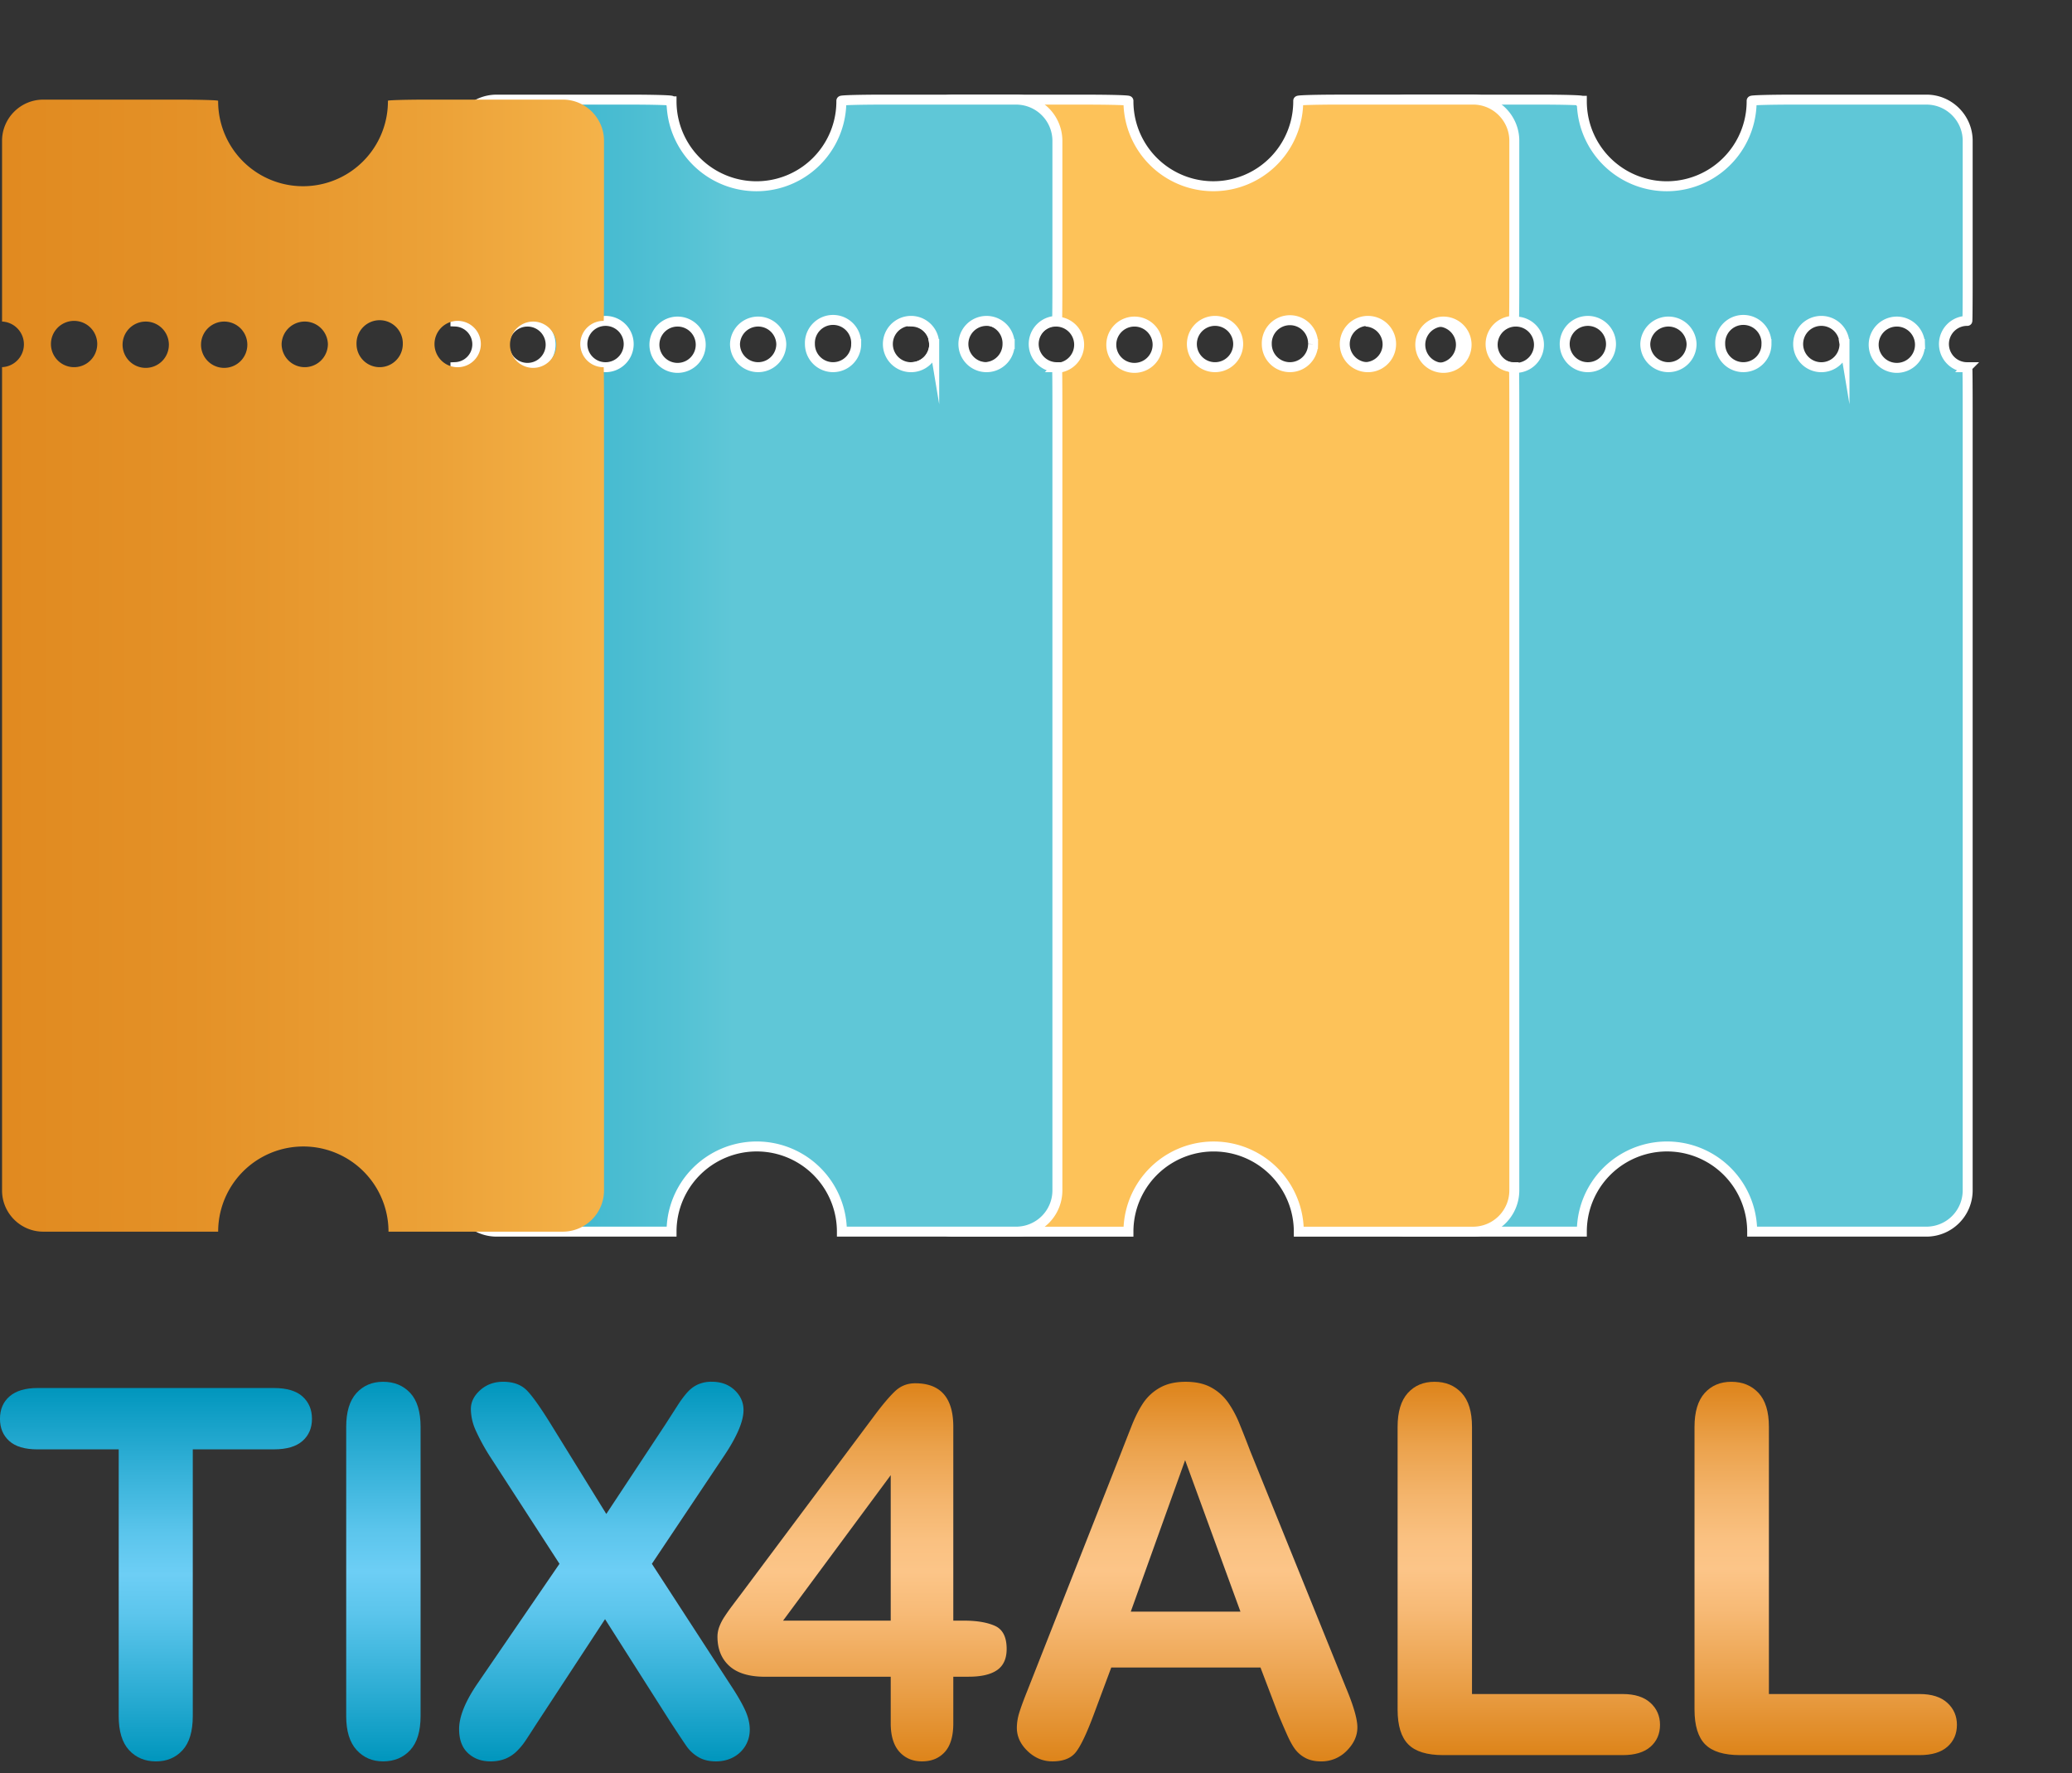 <svg xmlns="http://www.w3.org/2000/svg" width="104" height="89" viewBox="0 0 104 89"><rect x="0" y="0" width="104" height="89" fill="#333333" stroke="none"/><defs><linearGradient id="ubfxa" x1="-20.01" x2="36.8" y1="48.52" y2="48.52" gradientUnits="userSpaceOnUse"><stop offset="0" stop-color="#0096bd"/><stop offset=".25" stop-color="#0398be"/><stop offset=".44" stop-color="#0d9dc1"/><stop offset=".62" stop-color="#1ea5c5"/><stop offset=".79" stop-color="#35b2cc"/><stop offset=".95" stop-color="#53c1d4"/><stop offset="1" stop-color="#5fc7d7"/></linearGradient><linearGradient id="ubfxb" x1="-20.04" x2="36.79" y1="25.77" y2="25.77" gradientUnits="userSpaceOnUse"><stop offset="0" stop-color="#dd841a"/><stop offset=".29" stop-color="#df871d"/><stop offset=".52" stop-color="#e49127"/><stop offset=".74" stop-color="#eca238"/><stop offset=".94" stop-color="#f8b950"/><stop offset="1" stop-color="#fdc259"/></linearGradient><linearGradient id="ubfxc" x1="7.83" x2="7.83" y1="88.4" y2="69.66" gradientUnits="userSpaceOnUse"><stop offset="0" stop-color="#0096bd"/><stop offset=".18" stop-color="#2bacd3"/><stop offset=".39" stop-color="#5bc5ec"/><stop offset=".5" stop-color="#6dcef5"/><stop offset=".61" stop-color="#5bc5ec"/><stop offset=".82" stop-color="#2bacd3"/><stop offset="1" stop-color="#0096bd"/></linearGradient><linearGradient id="ubfxd" x1="19.24" x2="19.24" y1="88.4" y2="69.35" gradientUnits="userSpaceOnUse"><stop offset="0" stop-color="#0096bd"/><stop offset=".18" stop-color="#2bacd3"/><stop offset=".39" stop-color="#5bc5ec"/><stop offset=".5" stop-color="#6dcef5"/><stop offset=".61" stop-color="#5bc5ec"/><stop offset=".82" stop-color="#2bacd3"/><stop offset="1" stop-color="#0096bd"/></linearGradient><linearGradient id="ubfxe" x1="30.33" x2="30.33" y1="88.4" y2="69.35" gradientUnits="userSpaceOnUse"><stop offset="0" stop-color="#0096bd"/><stop offset=".18" stop-color="#2bacd3"/><stop offset=".39" stop-color="#5bc5ec"/><stop offset=".5" stop-color="#6dcef5"/><stop offset=".61" stop-color="#5bc5ec"/><stop offset=".82" stop-color="#2bacd3"/><stop offset="1" stop-color="#0096bd"/></linearGradient><linearGradient id="ubfxf" x1="43.27" x2="43.27" y1="88.4" y2="69.42" gradientUnits="userSpaceOnUse"><stop offset="0" stop-color="#dd841a"/><stop offset=".18" stop-color="#e99e46"/><stop offset=".39" stop-color="#f7ba76"/><stop offset=".5" stop-color="#fcc588"/><stop offset=".58" stop-color="#fac181"/><stop offset=".69" stop-color="#f4b56d"/><stop offset=".83" stop-color="#eba24c"/><stop offset=".98" stop-color="#df8720"/><stop offset="1" stop-color="#dd841a"/></linearGradient><linearGradient id="ubfxg" x1="59.58" x2="59.58" y1="88.4" y2="69.35" gradientUnits="userSpaceOnUse"><stop offset="0" stop-color="#dd841a"/><stop offset=".18" stop-color="#e99e46"/><stop offset=".39" stop-color="#f7ba76"/><stop offset=".5" stop-color="#fcc588"/><stop offset=".58" stop-color="#fac181"/><stop offset=".69" stop-color="#f4b56d"/><stop offset=".83" stop-color="#eba24c"/><stop offset=".98" stop-color="#df8720"/><stop offset="1" stop-color="#dd841a"/></linearGradient><linearGradient id="ubfxh" x1="76.74" x2="76.74" y1="88.08" y2="69.35" gradientUnits="userSpaceOnUse"><stop offset="0" stop-color="#dd841a"/><stop offset=".18" stop-color="#e99e46"/><stop offset=".39" stop-color="#f7ba76"/><stop offset=".5" stop-color="#fcc588"/><stop offset=".58" stop-color="#fac181"/><stop offset=".69" stop-color="#f4b56d"/><stop offset=".83" stop-color="#eba24c"/><stop offset=".98" stop-color="#df8720"/><stop offset="1" stop-color="#dd841a"/></linearGradient><linearGradient id="ubfxi" x1="91.64" x2="91.64" y1="88.08" y2="69.35" gradientUnits="userSpaceOnUse"><stop offset="0" stop-color="#dd841a"/><stop offset=".18" stop-color="#e99e46"/><stop offset=".39" stop-color="#f7ba76"/><stop offset=".5" stop-color="#fcc588"/><stop offset=".58" stop-color="#fac181"/><stop offset=".69" stop-color="#f4b56d"/><stop offset=".83" stop-color="#eba24c"/><stop offset=".98" stop-color="#df8720"/><stop offset="1" stop-color="#dd841a"/></linearGradient><linearGradient id="ubfxj" x1="-20.02" x2="36.79" y1="2.84" y2="2.84" gradientUnits="userSpaceOnUse"><stop offset="0" stop-color="#0096bd"/><stop offset=".25" stop-color="#0398be"/><stop offset=".44" stop-color="#0d9dc1"/><stop offset=".62" stop-color="#1ea5c5"/><stop offset=".79" stop-color="#35b2cc"/><stop offset=".95" stop-color="#53c1d4"/><stop offset="1" stop-color="#5fc7d7"/></linearGradient><linearGradient id="ubfxk" x1="-20.03" x2="36.79" y1="-19.92" y2="-19.92" gradientUnits="userSpaceOnUse"><stop offset="0" stop-color="#dd841a"/><stop offset=".29" stop-color="#df871d"/><stop offset=".52" stop-color="#e49127"/><stop offset=".74" stop-color="#eca238"/><stop offset=".94" stop-color="#f8b950"/><stop offset="1" stop-color="#fdc259"/></linearGradient></defs><g><g><g><path fill="url(#ubfxa)" d="M73.328 17.266a1.162 1.162 0 1 1-2.323.002 1.162 1.162 0 0 1 2.323-.002zm3.917 0a1.162 1.162 0 1 1-2.323.002 1.162 1.162 0 0 1 2.323-.002zm3.616 0a1.162 1.162 0 1 1-2.324.002 1.162 1.162 0 0 1 2.324-.002zm4.044 0a1.16 1.16 0 1 1-2.323 0 1.162 1.162 0 0 1 2.323 0zm3.76 0a1.161 1.161 0 1 1-2.323 0 1.162 1.162 0 1 1 2.322 0zm3.916 0a1.162 1.162 0 1 1-2.326.001 1.162 1.162 0 0 1 2.326 0zm3.788 0a1.162 1.162 0 1 1-2.323.002 1.162 1.162 0 0 1 2.323-.002zM79.396 5.06C79.399 5.026 78.47 5 77.334 5h-6.717c-1.137 0-2.067.93-2.067 2.065v9.072a1.145 1.145 0 0 1 0 2.288v41.323c0 1.136.93 2.065 2.067 2.065h8.78a4.275 4.275 0 0 1 8.55 0h8.752a2.071 2.071 0 0 0 2.065-2.065V20.492c0-1.137-.008-2.065-.017-2.063h-.012a1.162 1.162 0 1 1 0-2.325h.012c.01.004.017-.925.017-2.06V7.064C98.764 5.931 97.834 5 96.7 5h-6.72c-1.136 0-2.064.026-2.06.058v.028a4.261 4.261 0 0 1-8.523 0V5.06z"/><path fill="none" stroke="#fff" stroke-miterlimit="20" stroke-width=".5" d="M73.328 17.266a1.162 1.162 0 1 1-2.323.002 1.162 1.162 0 0 1 2.323-.002zm3.917 0a1.162 1.162 0 1 1-2.323.002 1.162 1.162 0 0 1 2.323-.002zm3.616 0a1.162 1.162 0 1 1-2.324.002 1.162 1.162 0 0 1 2.324-.002zm4.044 0a1.16 1.16 0 1 1-2.323 0 1.162 1.162 0 0 1 2.323 0zm3.76 0a1.161 1.161 0 1 1-2.323 0 1.162 1.162 0 1 1 2.322 0zm3.916 0a1.162 1.162 0 1 1-2.326.001 1.162 1.162 0 0 1 2.326 0zm3.788 0a1.162 1.162 0 1 1-2.323.002 1.162 1.162 0 0 1 2.323-.002zM79.396 5.06C79.399 5.026 78.47 5 77.334 5h-6.717c-1.137 0-2.067.93-2.067 2.065v9.072a1.145 1.145 0 0 1 0 2.288v41.323c0 1.136.93 2.065 2.067 2.065h8.78a4.275 4.275 0 0 1 8.55 0h8.752a2.071 2.071 0 0 0 2.065-2.065V20.492c0-1.137-.008-2.065-.017-2.063h-.012a1.162 1.162 0 1 1 0-2.325h.012c.01.004.017-.925.017-2.06V7.064C98.764 5.931 97.834 5 96.7 5h-6.72c-1.136 0-2.064.026-2.06.058v.028a4.261 4.261 0 0 1-8.523 0V5.06z"/></g><g><path fill="url(#ubfxb)" d="M50.57 17.266a1.161 1.161 0 1 1-2.323 0 1.162 1.162 0 1 1 2.323 0zm3.595 0a1.162 1.162 0 1 1-2.323.002 1.162 1.162 0 0 1 2.323-.002zm3.938 0a1.162 1.162 0 1 1-2.323.002 1.162 1.162 0 0 1 2.323-.002zm4.045 0a1.16 1.16 0 1 1-2.324 0 1.162 1.162 0 0 1 2.324 0zm3.759 0a1.161 1.161 0 1 1-2.323 0 1.162 1.162 0 1 1 2.323 0zm3.917 0a1.162 1.162 0 1 1-2.326.001 1.162 1.162 0 0 1 2.326 0zm3.788 0a1.162 1.162 0 1 1-2.323.002 1.162 1.162 0 0 1 2.323-.002zM56.64 5.086V5.06c.003-.033-.925-.059-2.061-.059h-6.72c-1.135 0-2.065.93-2.065 2.065v9.072a1.145 1.145 0 0 1 0 2.288v41.323c0 1.136.929 2.066 2.066 2.066h8.78a4.275 4.275 0 0 1 8.551 0h8.752a2.072 2.072 0 0 0 2.065-2.066V20.492c0-1.137-.008-2.065-.017-2.063h-.011a1.162 1.162 0 1 1 0-2.325h.01c.01.004.018-.925.018-2.06V7.064c0-1.134-.929-2.065-2.065-2.065h-6.719c-1.137 0-2.065.026-2.062.058v.028a4.261 4.261 0 0 1-8.522 0z"/><path fill="none" stroke="#fff" stroke-miterlimit="20" stroke-width=".5" d="M50.57 17.266a1.161 1.161 0 1 1-2.323 0 1.162 1.162 0 1 1 2.323 0zm3.595 0a1.162 1.162 0 1 1-2.323.002 1.162 1.162 0 0 1 2.323-.002zm3.938 0a1.162 1.162 0 1 1-2.323.002 1.162 1.162 0 0 1 2.323-.002zm4.045 0a1.16 1.16 0 1 1-2.324 0 1.162 1.162 0 0 1 2.324 0zm3.759 0a1.161 1.161 0 1 1-2.323 0 1.162 1.162 0 1 1 2.323 0zm3.917 0a1.162 1.162 0 1 1-2.326.001 1.162 1.162 0 0 1 2.326 0zm3.788 0a1.162 1.162 0 1 1-2.323.002 1.162 1.162 0 0 1 2.323-.002zM56.64 5.086V5.06c.003-.033-.925-.059-2.061-.059h-6.72c-1.135 0-2.065.93-2.065 2.065v9.072a1.145 1.145 0 0 1 0 2.288v41.323c0 1.136.929 2.066 2.066 2.066h8.78a4.275 4.275 0 0 1 8.551 0h8.752a2.072 2.072 0 0 0 2.065-2.066V20.492c0-1.137-.008-2.065-.017-2.063h-.011a1.162 1.162 0 1 1 0-2.325h.01c.01.004.018-.925.018-2.06V7.064c0-1.134-.929-2.065-2.065-2.065h-6.719c-1.137 0-2.065.026-2.062.058v.028a4.261 4.261 0 0 1-8.522 0z"/></g><g><g><g><g><g><g><path fill="url(#ubfxc)" d="M13.748 72.74H9.676v13.385c0 .77-.172 1.342-.515 1.715s-.788.56-1.332.56c-.553 0-1.004-.19-1.351-.565-.348-.378-.52-.949-.52-1.71V72.74H1.884c-.637 0-1.11-.14-1.42-.42-.31-.28-.465-.651-.465-1.113 0-.477.162-.853.484-1.13.322-.276.79-.416 1.401-.416H13.75c.645 0 1.125.144 1.439.429.313.285.47.657.47 1.117 0 .461-.158.833-.476 1.112-.319.281-.797.42-1.434.42z"/></g></g></g><g><g><g><path fill="url(#ubfxd)" d="M17.377 86.125V71.61c0-.754.172-1.32.516-1.697.343-.376.788-.565 1.332-.565.562 0 1.016.187 1.364.559.348.373.521.94.521 1.703v14.515c0 .762-.173 1.332-.521 1.71-.348.376-.802.564-1.364.564-.536 0-.978-.19-1.325-.57-.349-.382-.523-.95-.523-1.704z"/></g></g></g><g><g><g><path fill="url(#ubfxe)" d="M23.961 84.502l4.121-6.019-3.468-5.354a10.469 10.469 0 0 1-.735-1.338 2.666 2.666 0 0 1-.245-1.075c0-.351.157-.667.47-.949.314-.28.699-.42 1.15-.42.52 0 .924.152 1.214.458.288.305.688.873 1.2 1.703l2.764 4.474 2.954-4.474.622-.968c.171-.268.337-.49.496-.666.158-.175.337-.308.535-.395a1.66 1.66 0 0 1 .685-.133c.469 0 .852.14 1.15.421.297.281.445.614.445 1 0 .56-.323 1.324-.968 2.287l-3.631 5.429 3.908 6.019c.351.527.607.967.767 1.314.159.347.238.677.238.986 0 .295-.07.56-.213.805a1.562 1.562 0 0 1-.603.579c-.26.142-.554.213-.88.213-.351 0-.65-.073-.892-.22a1.88 1.88 0 0 1-.59-.548c-.152-.218-.432-.64-.843-1.27l-3.243-5.1-3.443 5.254c-.268.418-.458.711-.572.878-.113.168-.249.331-.408.49a1.776 1.776 0 0 1-.565.378 1.964 1.964 0 0 1-.767.138c-.452 0-.826-.138-1.124-.414-.298-.276-.446-.68-.446-1.206 0-.62.305-1.38.917-2.277z"/></g></g></g></g></g><g><g><path fill="url(#ubfxf)" d="M44.708 74.035v7.302h-5.404zm0 12.454c0 .628.145 1.105.434 1.427.289.322.668.483 1.137.483.477 0 .859-.157 1.143-.47.285-.314.427-.794.427-1.44V84.15h.768c.636 0 1.113-.111 1.432-.333.319-.221.478-.576.478-1.061 0-.596-.195-.98-.585-1.157-.39-.175-.907-.263-1.551-.263h-.542V71.61c0-1.459-.637-2.187-1.91-2.187-.394 0-.73.131-1.011.396-.28.264-.64.688-1.075 1.275l-6.66 8.91c-.184.243-.339.448-.465.617-.126.167-.247.34-.365.52a2.55 2.55 0 0 0-.264.515 1.426 1.426 0 0 0-.087.484c0 .62.199 1.11.597 1.472.397.359.994.54 1.79.54h6.309v2.337z"/></g><g><path fill="url(#ubfxg)" d="M59.485 73.281l2.777 7.603h-5.505zM64.147 86c.117.285.257.614.422.986.162.373.315.65.457.83.143.18.318.322.528.427.21.104.461.157.755.157a1.76 1.76 0 0 0 1.288-.534c.356-.356.534-.748.534-1.175 0-.41-.188-1.069-.566-1.973l-4.811-11.89a61.418 61.418 0 0 0-.561-1.424 5.31 5.31 0 0 0-.54-1 2.504 2.504 0 0 0-.842-.761c-.349-.196-.781-.295-1.3-.295-.512 0-.941.099-1.289.295a2.453 2.453 0 0 0-.842.772c-.214.32-.415.72-.602 1.201-.19.482-.352.895-.485 1.238L51.58 84.817c-.192.478-.33.85-.413 1.12a2.587 2.587 0 0 0-.128.777c0 .436.181.826.541 1.17.36.344.775.515 1.244.515.554 0 .951-.16 1.193-.484.245-.322.537-.943.881-1.866l.88-2.362h7.489l.88 2.312z"/></g><g><path fill="url(#ubfxh)" d="M73.884 71.61v13.409h7.564c.604 0 1.067.146 1.39.44.323.293.483.663.483 1.106 0 .452-.159.819-.477 1.1-.319.28-.784.42-1.396.42h-9.01c-.812 0-1.396-.18-1.753-.54-.356-.359-.535-.942-.535-1.746V71.61c0-.753.171-1.318.51-1.696.34-.377.787-.566 1.34-.566.56 0 1.013.187 1.362.56.347.371.522.939.522 1.702z"/></g><g><path fill="url(#ubfxi)" d="M88.787 71.61v13.409h7.566c.602 0 1.065.146 1.387.44.323.293.484.663.484 1.106 0 .452-.16.819-.478 1.1-.318.28-.783.42-1.394.42H87.34c-.812 0-1.395-.18-1.753-.54-.355-.359-.534-.942-.534-1.746V71.61c0-.753.17-1.318.509-1.696.34-.377.786-.566 1.338-.566.562 0 1.017.187 1.365.56.347.371.522.939.522 1.702z"/></g></g></g><g><path fill="url(#ubfxj)" d="M27.638 17.266a1.162 1.162 0 1 1-2.323.002 1.162 1.162 0 0 1 2.323-.002zm3.918 0a1.162 1.162 0 1 1-2.324.002 1.162 1.162 0 0 1 2.324-.002zm3.615 0a1.162 1.162 0 1 1-2.323.002 1.162 1.162 0 0 1 2.323-.002zm4.044 0a1.16 1.16 0 1 1-2.323 0 1.162 1.162 0 0 1 2.323 0zm3.76 0a1.161 1.161 0 1 1-2.323 0 1.162 1.162 0 1 1 2.322 0zm3.916 0a1.162 1.162 0 1 1-2.326.001 1.162 1.162 0 0 1 2.326 0zm3.789 0a1.162 1.162 0 1 1-2.324.002 1.162 1.162 0 0 1 2.324-.002zM33.706 5.086V5.06C33.71 5.026 32.78 5 31.644 5h-6.717c-1.137 0-2.067.93-2.067 2.065v9.072a1.145 1.145 0 0 1 0 2.288v41.323c0 1.136.93 2.065 2.067 2.065h8.78a4.275 4.275 0 0 1 8.55 0h8.752a2.071 2.071 0 0 0 2.065-2.065V20.492c0-1.137-.007-2.065-.017-2.063h-.01a1.162 1.162 0 1 1 0-2.324h.01c.01.003.017-.926.017-2.062V7.065A2.072 2.072 0 0 0 51.01 5h-6.718c-1.137 0-2.065.026-2.062.058v.028a4.261 4.261 0 0 1-8.523 0z"/><path fill="none" stroke="#fff" stroke-miterlimit="20" stroke-width=".5" d="M27.638 17.266a1.162 1.162 0 1 1-2.323.002 1.162 1.162 0 0 1 2.323-.002zm3.918 0a1.162 1.162 0 1 1-2.324.002 1.162 1.162 0 0 1 2.324-.002zm3.615 0a1.162 1.162 0 1 1-2.323.002 1.162 1.162 0 0 1 2.323-.002zm4.044 0a1.16 1.16 0 1 1-2.323 0 1.162 1.162 0 0 1 2.323 0zm3.76 0a1.161 1.161 0 1 1-2.323 0 1.162 1.162 0 1 1 2.322 0zm3.916 0a1.162 1.162 0 1 1-2.326.001 1.162 1.162 0 0 1 2.326 0zm3.789 0a1.162 1.162 0 1 1-2.324.002 1.162 1.162 0 0 1 2.324-.002zM33.706 5.086V5.06C33.71 5.026 32.78 5 31.644 5h-6.717c-1.137 0-2.067.93-2.067 2.065v9.072a1.145 1.145 0 0 1 0 2.288v41.323c0 1.136.93 2.065 2.067 2.065h8.78a4.275 4.275 0 0 1 8.55 0h8.752a2.071 2.071 0 0 0 2.065-2.065V20.492c0-1.137-.007-2.065-.017-2.063h-.01a1.162 1.162 0 1 1 0-2.324h.01c.01.003.017-.926.017-2.062V7.065A2.072 2.072 0 0 0 51.01 5h-6.718c-1.137 0-2.065.026-2.062.058v.028a4.261 4.261 0 0 1-8.523 0z"/></g><g><path fill="url(#ubfxk)" d="M4.88 17.266a1.161 1.161 0 1 1-2.323 0 1.162 1.162 0 1 1 2.324 0zm3.596 0a1.162 1.162 0 1 1-2.323.002 1.162 1.162 0 0 1 2.323-.002zm3.938 0a1.162 1.162 0 1 1-2.323.002 1.162 1.162 0 0 1 2.323-.002zm4.044 0a1.16 1.16 0 1 1-2.323 0 1.162 1.162 0 0 1 2.323 0zm3.76 0a1.161 1.161 0 1 1-2.323 0 1.162 1.162 0 1 1 2.323 0zm3.917 0a1.162 1.162 0 1 1-2.326.001 1.162 1.162 0 0 1 2.326 0zm3.787 0a1.162 1.162 0 1 1-2.323.002 1.162 1.162 0 0 1 2.323-.002zM10.95 5.06C10.952 5.026 10.024 5 8.888 5H2.169C1.033 5 .103 5.93.103 7.066v9.072a1.145 1.145 0 0 1 0 2.288v41.323c0 1.136.93 2.065 2.066 2.065h8.781a4.275 4.275 0 0 1 8.55 0h8.752a2.072 2.072 0 0 0 2.066-2.065V20.492c0-1.137-.009-2.065-.018-2.063h-.011a1.162 1.162 0 1 1 0-2.325h.011c.01.004.017-.925.017-2.06V7.064c0-1.134-.929-2.065-2.065-2.065h-6.719c-1.136 0-2.065.026-2.062.058v.028a4.261 4.261 0 0 1-8.522 0V5.06z"/></g></g></g></svg>